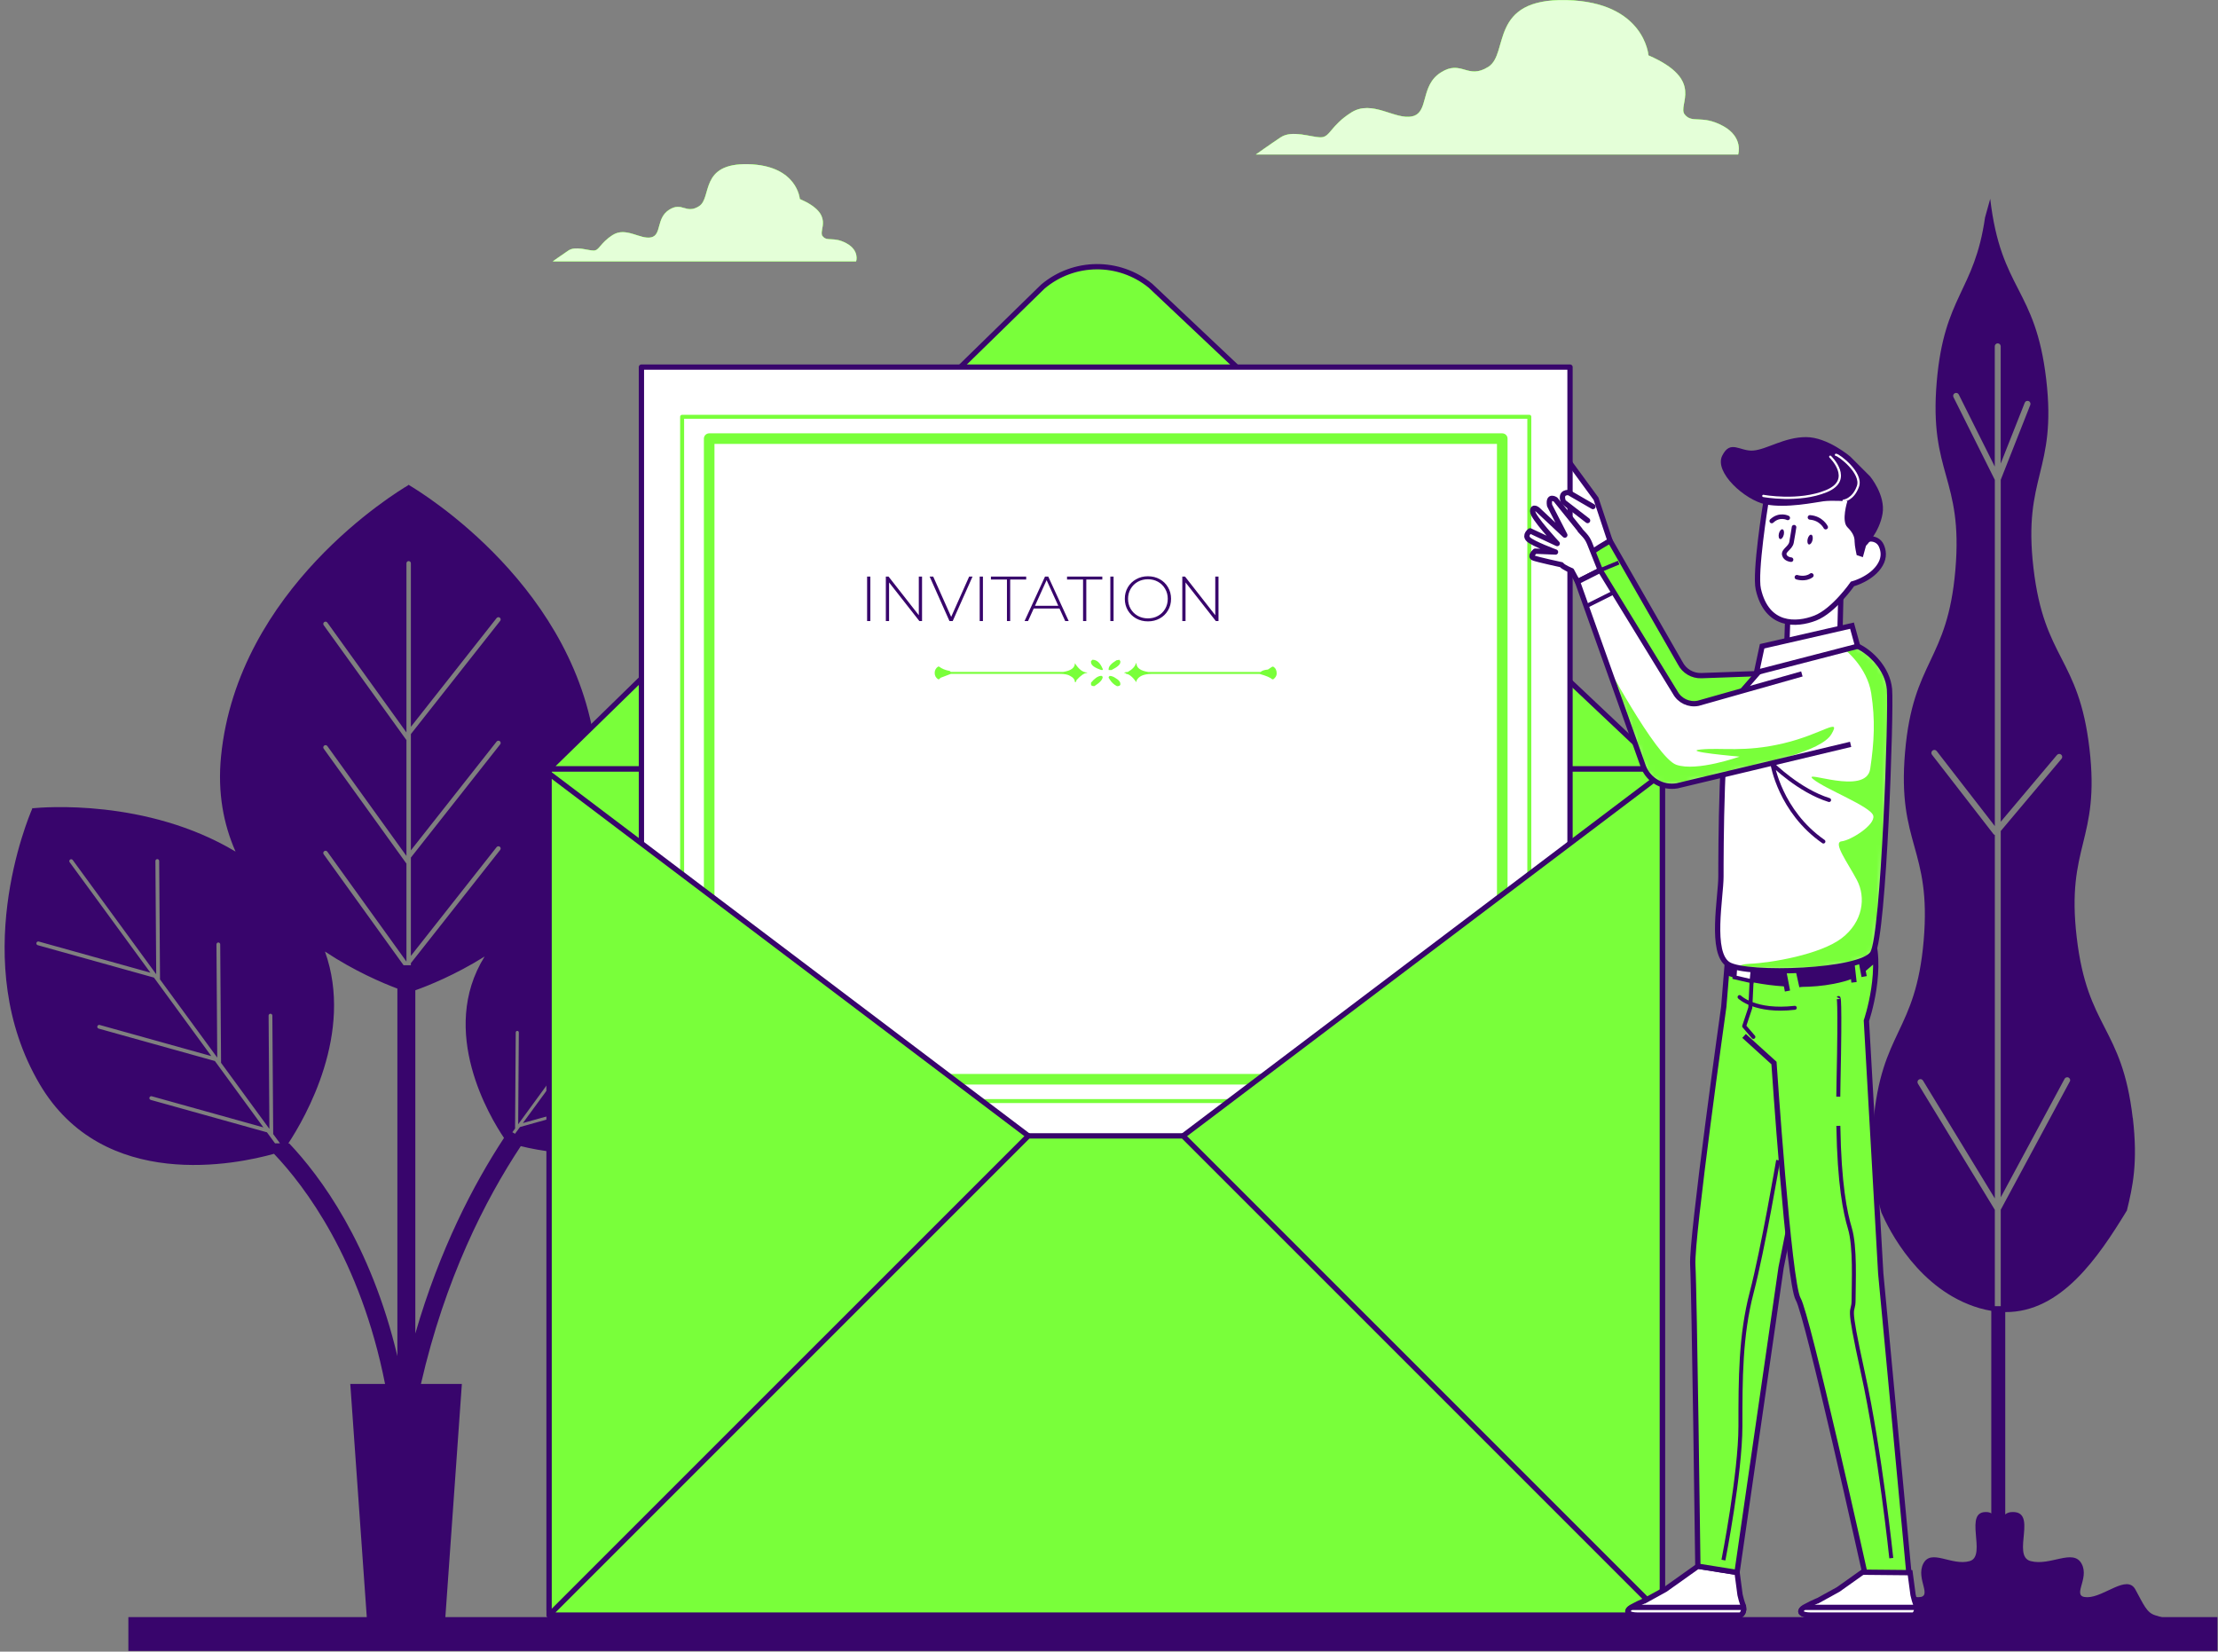 <svg width="419" height="312" viewBox="0 0 419 312" fill="none" xmlns="http://www.w3.org/2000/svg">
<rect x="0" y="0" width="419" height="312" fill="#808080" stroke="none"/>
<g clip-path="url(#clip0_711_3308)">
<path d="M418.89 305.48H24.25V311.87H418.89V305.48Z" fill="#38056C"/>
<path d="M402.89 211.19C400.85 193.75 394.35 194.51 392.31 177.07C390.27 159.63 396.76 158.87 394.72 141.43C392.68 123.99 386.18 124.75 384.14 107.31C382.1 89.87 388.59 89.11 386.55 71.67C384.51 54.23 378.01 54.99 375.97 37.56L374.99 41.09C372.98 55.12 367.27 55.81 365.87 72.07C364.37 89.58 370.89 90.14 369.39 107.64C367.89 125.15 361.38 124.59 359.88 142.1C358.38 159.61 364.9 160.17 363.4 177.67C361.9 195.18 355.39 194.62 353.89 212.13C353.19 220.32 354.24 224.8 355.41 229.05C356.77 232.18 362.46 243.77 373.95 247.12C374.71 247.34 375.44 247.5 376.17 247.62V306.11H378.81V247.86C389.36 247.93 396.38 237.52 401.71 228.8C401.73 228.76 401.76 228.73 401.78 228.7C402.87 224.25 403.9 219.71 402.91 211.2L402.89 211.19ZM391.01 204.29L377.96 228.52V246.74H376.84V228.54L362.31 204.7C362.15 204.44 362.23 204.09 362.5 203.93C362.76 203.77 363.11 203.85 363.27 204.12L376.84 226.39V157.73C376.74 157.69 376.65 157.64 376.58 157.56L364.97 142.57C364.78 142.32 364.83 141.97 365.07 141.78C365.32 141.59 365.67 141.63 365.86 141.88L376.84 156.05V90.65L369.03 75.03C368.89 74.75 369 74.41 369.28 74.28C369.56 74.14 369.89 74.25 370.03 74.53L376.83 88.14V65.42C376.83 65.11 377.08 64.86 377.39 64.86C377.7 64.86 377.95 65.11 377.95 65.42V87.57L382.49 76.08C382.6 75.79 382.93 75.65 383.22 75.76C383.51 75.87 383.65 76.2 383.54 76.49L377.96 90.63V155.23L388.58 142.62C388.78 142.38 389.14 142.35 389.37 142.55C389.61 142.75 389.64 143.11 389.44 143.34L377.96 156.98V226.18L390.02 203.79C390.17 203.52 390.51 203.42 390.78 203.56C391.05 203.71 391.16 204.05 391.01 204.32V204.29Z" fill="#38056C"/>
<path d="M410.25 306.1C408.97 305.7 407.74 305.31 407.13 305.13C405.53 304.64 404.99 303.18 403.39 300.26C401.79 297.34 397.51 301.72 394.3 301.72C391.09 301.72 394.83 298.31 393.23 295.39C391.63 292.47 387.35 295.88 383.61 294.9C379.87 293.93 385.21 285.16 379.87 285.65C378.88 285.74 378.14 286.53 377.58 287.75C377.07 286.53 376.39 285.74 375.5 285.65C370.63 285.16 375.5 293.93 372.09 294.9C368.68 295.87 364.79 292.47 363.32 295.39C361.85 298.31 365.27 301.72 362.35 301.72C359.43 301.72 355.53 297.34 354.07 300.26C352.61 303.18 352.12 304.64 350.66 305.13C350.1 305.32 348.98 305.7 347.81 306.1H410.24H410.25Z" fill="#38056C"/>
<path d="M134.22 163.28L134.25 163.23C134.25 163.23 134.23 163.23 134.19 163.23C134.18 163.2 134.17 163.18 134.17 163.18L134.14 163.23C132.75 163.09 118.36 161.86 105.23 168.68C110.32 162.11 113.74 153.61 112.66 142.84C109.49 111.15 79.58 93 77.28 91.65V91.57C77.28 91.57 77.25 91.59 77.21 91.61C77.16 91.58 77.14 91.57 77.14 91.57V91.65C74.84 93 44.93 111.15 41.76 142.84C41.07 149.76 42.23 155.73 44.5 160.87C27.66 150.8 8.01 152.5 6.2 152.68L6.16 152.62C6.16 152.62 6.15 152.64 6.13 152.68C6.09 152.68 6.06 152.68 6.06 152.68L6.1 152.74C5.21 154.79 -6.03 181.81 7.48 204.78C19.56 225.32 44.89 219.89 51.76 217.96C57.54 224.03 68.08 237.85 72.74 261.43H66.17L69.33 306.09H84.09L87.25 261.43H79.52C84.07 241.57 91.65 226.68 98.38 216.51C105.27 218.22 123.91 221.12 133.1 205.5C144.06 186.86 134.94 164.94 134.22 163.27V163.28ZM76.75 163.1L61.15 141.43C61.01 141.24 61.06 140.97 61.25 140.84C61.44 140.7 61.71 140.75 61.84 140.94L76.78 161.69V139.74L76.75 139.77L61.15 118.1C61.01 117.91 61.06 117.64 61.25 117.51C61.44 117.37 61.71 117.42 61.84 117.61L76.78 138.36V106.41C76.78 106.18 76.97 105.99 77.2 105.99C77.43 105.99 77.62 106.18 77.62 106.41V137.3L93.82 116.75C93.97 116.57 94.23 116.53 94.42 116.68C94.6 116.83 94.64 117.09 94.49 117.28L77.62 138.67V160.63L93.82 140.08C93.97 139.9 94.23 139.86 94.42 140.01C94.6 140.15 94.64 140.42 94.49 140.61L77.62 162V180.57L93.82 160.02C93.97 159.84 94.23 159.81 94.42 159.95C94.6 160.1 94.64 160.36 94.49 160.55L77.62 181.94V182.34H76.24L61.15 161.38C61.01 161.19 61.06 160.92 61.25 160.79C61.44 160.65 61.71 160.7 61.84 160.89L76.78 181.64V163.08L76.75 163.11V163.1ZM51.97 216L50.43 213.9L28.48 207.78C28.29 207.73 28.18 207.53 28.23 207.34C28.28 207.15 28.48 207.04 28.67 207.09L49.76 212.97L40.59 200.43L18.64 194.31C18.45 194.26 18.34 194.06 18.39 193.87C18.44 193.68 18.64 193.57 18.83 193.62L39.92 199.5L29.08 184.67L7.13 178.55C6.94 178.5 6.83 178.3 6.88 178.11C6.93 177.92 7.13 177.81 7.32 177.86L28.41 183.74L13.16 162.88C13.04 162.72 13.08 162.5 13.24 162.38C13.4 162.26 13.62 162.3 13.74 162.46L29.51 184.04L29.36 162.65C29.36 162.45 29.52 162.29 29.71 162.29C29.91 162.29 30.07 162.45 30.07 162.64L30.23 184.98H30.2L41.04 199.79L40.89 178.4C40.89 178.2 41.05 178.04 41.24 178.04C41.44 178.04 41.6 178.2 41.6 178.39L41.76 200.73H41.73L50.89 213.25L50.74 191.86C50.74 191.66 50.9 191.5 51.09 191.5C51.29 191.5 51.45 191.66 51.45 191.85L51.61 214.19H51.58L52.89 215.98H52.01L51.97 216ZM54.46 216C57.67 211.13 66.9 195.14 61.39 179.75C66.93 183.43 72.22 185.68 75.07 186.75V256.18C70.01 234.91 60.46 222.14 54.64 216H54.46ZM78.46 251.91V187.07C80.8 186.24 85.94 184.2 91.55 180.69C82.74 194.81 92.61 211.12 95.21 214.96C89.41 223.8 83.06 236.02 78.46 251.9V251.91ZM133.38 184.22L115.57 189.19L106.77 201.22L123.88 196.45C124.03 196.41 124.19 196.5 124.23 196.65C124.27 196.8 124.18 196.96 124.03 197L106.22 201.97L98.78 212.15L115.89 207.38C116.04 207.34 116.2 207.43 116.24 207.58C116.28 207.73 116.19 207.89 116.04 207.93L98.23 212.9L97.29 214.18C97.12 214.08 96.95 213.98 96.79 213.88L97.33 213.15H97.3L97.43 195.03C97.43 194.87 97.56 194.74 97.72 194.74C97.88 194.74 98.01 194.87 98.01 195.03L97.89 212.38L105.32 202.21H105.29L105.42 184.09C105.42 183.93 105.55 183.8 105.71 183.8C105.87 183.8 106 183.93 106 184.09L105.88 201.44L114.67 189.41H114.64L114.77 171.29C114.77 171.13 114.9 171 115.06 171C115.22 171 115.35 171.13 115.35 171.29L115.23 188.64L128.03 171.13C128.12 171 128.3 170.97 128.43 171.07C128.56 171.16 128.59 171.34 128.49 171.47L116.12 188.4L133.23 183.63C133.38 183.59 133.54 183.68 133.58 183.83C133.62 183.98 133.53 184.14 133.38 184.18V184.22Z" fill="#38056C"/>
<path d="M325.45 23.78C321.49 21.62 319.69 23.42 318.25 21.62C316.81 19.82 322.21 15.14 311.41 10.46C311.41 10.46 310.69 0.38 295.93 0.02C281.17 -0.34 285.13 10.1 281.17 12.62C277.21 15.14 276.13 11.18 272.17 13.7C268.21 16.22 270.01 21.26 266.77 21.98C263.53 22.7 259.21 18.74 255.25 21.26C251.29 23.78 251.29 25.94 249.49 25.94C247.69 25.94 244.09 24.5 241.93 25.94C239.77 27.38 237.25 29.18 237.25 29.18H328.35C328.35 29.18 329.43 25.94 325.47 23.78H325.45Z" fill="#79FF3A"/>
<path d="M325.45 23.78C321.49 21.62 319.69 23.42 318.25 21.62C316.81 19.82 322.21 15.14 311.41 10.46C311.41 10.46 310.69 0.38 295.93 0.02C281.17 -0.34 285.13 10.1 281.17 12.62C277.21 15.14 276.13 11.18 272.17 13.7C268.21 16.22 270.01 21.26 266.77 21.98C263.53 22.7 259.21 18.74 255.25 21.26C251.29 23.78 251.29 25.94 249.49 25.94C247.69 25.94 244.09 24.5 241.93 25.94C239.77 27.38 237.25 29.18 237.25 29.18H328.35C328.35 29.18 329.43 25.94 325.47 23.78H325.45Z" fill="#79FF3A"/>
<path opacity="0.8" d="M325.45 23.78C321.49 21.62 319.69 23.42 318.25 21.62C316.81 19.82 322.21 15.14 311.41 10.46C311.41 10.46 310.69 0.38 295.93 0.02C281.17 -0.34 285.13 10.1 281.17 12.62C277.21 15.14 276.13 11.18 272.17 13.7C268.21 16.22 270.01 21.26 266.77 21.98C263.53 22.7 259.21 18.74 255.25 21.26C251.29 23.78 251.29 25.94 249.49 25.94C247.69 25.94 244.09 24.5 241.93 25.94C239.77 27.38 237.25 29.18 237.25 29.18H328.35C328.35 29.18 329.43 25.94 325.47 23.78H325.45Z" fill="white"/>
<path d="M159.92 45.97C157.43 44.61 156.3 45.74 155.39 44.61C154.48 43.48 157.88 40.53 151.09 37.59C151.09 37.59 150.64 31.25 141.35 31.02C132.06 30.79 134.56 37.36 132.06 38.95C129.57 40.54 128.89 38.04 126.4 39.63C123.91 41.22 125.04 44.39 123 44.84C120.96 45.29 118.24 42.8 115.75 44.39C113.26 45.98 113.26 47.33 112.13 47.33C111 47.33 108.73 46.42 107.37 47.33C106.01 48.24 104.43 49.37 104.43 49.37H161.73C161.73 49.37 162.41 47.33 159.92 45.97Z" fill="#79FF3A"/>
<path d="M159.92 45.97C157.43 44.61 156.3 45.74 155.39 44.61C154.48 43.48 157.88 40.53 151.09 37.59C151.09 37.59 150.64 31.25 141.35 31.02C132.06 30.79 134.56 37.36 132.06 38.95C129.57 40.54 128.89 38.04 126.4 39.63C123.91 41.22 125.04 44.39 123 44.84C120.96 45.29 118.24 42.8 115.75 44.39C113.26 45.98 113.26 47.33 112.13 47.33C111 47.33 108.73 46.42 107.37 47.33C106.01 48.24 104.43 49.37 104.43 49.37H161.73C161.73 49.37 162.41 47.33 159.92 45.97Z" fill="#79FF3A"/>
<path opacity="0.8" d="M159.92 45.97C157.43 44.61 156.3 45.74 155.39 44.61C154.48 43.48 157.88 40.53 151.09 37.59C151.09 37.59 150.64 31.25 141.35 31.02C132.06 30.79 134.56 37.36 132.06 38.95C129.57 40.54 128.89 38.04 126.4 39.63C123.91 41.22 125.04 44.39 123 44.84C120.96 45.29 118.24 42.8 115.75 44.39C113.26 45.98 113.26 47.33 112.13 47.33C111 47.33 108.73 46.42 107.37 47.33C106.01 48.24 104.43 49.37 104.43 49.37H161.73C161.73 49.37 162.41 47.33 159.92 45.97Z" fill="white"/>
<path d="M304.15 102.16L301.51 94.22L295.92 86.58L292.72 95.49L300.04 105.1L304.15 102.16Z" fill="white" stroke="#38056C" stroke-miterlimit="10"/>
<path d="M343.65 126.84L321.41 127.63C319.73 127.69 318.17 126.77 317.41 125.28L304.16 102.17C304.16 102.17 300.34 104.23 300.04 105.11C299.79 105.86 308.89 128.21 312.83 138.11C313.51 139.82 315.19 140.91 317.03 140.83L341.9 139.78" fill="#79FF3A"/>
<path d="M343.65 126.84L321.41 127.63C319.73 127.69 318.17 126.77 317.41 125.28L304.16 102.17C304.16 102.17 300.34 104.23 300.04 105.11C299.79 105.86 308.89 128.21 312.83 138.11C313.51 139.82 315.19 140.91 317.03 140.83L341.9 139.78" stroke="#38056C" stroke-miterlimit="10"/>
<path d="M305.78 106.28L302.3 107.72" stroke="#38056C" stroke-width="0.75" stroke-miterlimit="10"/>
<path d="M314.03 145.23H103.73V304.2H314.03V145.23Z" fill="#79FF3A" stroke="#38056C" stroke-linecap="round" stroke-linejoin="round"/>
<path d="M103.73 145.23L196.99 54.15C202.84 49.19 211.4 49.12 217.34 53.98L314.03 145.23H103.73Z" fill="#79FF3A" stroke="#38056C" stroke-linecap="round" stroke-linejoin="round"/>
<path d="M296.59 69.35H121.17V217.39H296.59V69.35Z" fill="white" stroke="#38056C" stroke-linecap="round" stroke-linejoin="round"/>
<path d="M288.9 78.73H128.86V208H288.9V78.73Z" stroke="#79FF3A" stroke-width="0.75" stroke-linecap="round" stroke-linejoin="round"/>
<path d="M283.79 82.86H133.97V203.87H283.79V82.86Z" stroke="#79FF3A" stroke-width="2" stroke-linecap="round" stroke-linejoin="round"/>
<path d="M163.804 108.92H164.416V117.32H163.804V108.92ZM174.183 108.92V117.32H173.679L167.955 110.024V117.32H167.343V108.92H167.859L173.571 116.216V108.92H174.183ZM183.719 108.92L179.975 117.32H179.363L175.619 108.92H176.291L179.687 116.528L183.083 108.92H183.719ZM185.073 108.92H185.685V117.32H185.073V108.92ZM190.221 109.472H187.197V108.92H193.857V109.472H190.833V117.32H190.221V109.472ZM200.148 114.956H195.276L194.208 117.32H193.548L197.412 108.92H198.024L201.888 117.32H201.228L200.148 114.956ZM199.92 114.44L197.712 109.592L195.516 114.44H199.92ZM204.599 109.472H201.575V108.92H208.235V109.472H205.211V117.32H204.599V109.472ZM209.753 108.92H210.365V117.32H209.753V108.92ZM216.856 117.38C216.032 117.38 215.288 117.196 214.624 116.828C213.96 116.452 213.436 115.94 213.052 115.292C212.676 114.644 212.488 113.92 212.488 113.12C212.488 112.32 212.676 111.596 213.052 110.948C213.436 110.3 213.96 109.792 214.624 109.424C215.288 109.048 216.032 108.86 216.856 108.86C217.68 108.86 218.424 109.044 219.088 109.412C219.752 109.78 220.272 110.288 220.648 110.936C221.032 111.584 221.224 112.312 221.224 113.12C221.224 113.928 221.032 114.656 220.648 115.304C220.272 115.952 219.752 116.46 219.088 116.828C218.424 117.196 217.68 117.38 216.856 117.38ZM216.856 116.816C217.56 116.816 218.196 116.656 218.764 116.336C219.332 116.016 219.78 115.576 220.108 115.016C220.436 114.448 220.6 113.816 220.6 113.12C220.6 112.424 220.436 111.796 220.108 111.236C219.78 110.668 219.332 110.224 218.764 109.904C218.196 109.584 217.56 109.424 216.856 109.424C216.152 109.424 215.512 109.584 214.936 109.904C214.368 110.224 213.92 110.668 213.592 111.236C213.264 111.796 213.1 112.424 213.1 113.12C213.1 113.816 213.264 114.448 213.592 115.016C213.92 115.576 214.368 116.016 214.936 116.336C215.512 116.656 216.152 116.816 216.856 116.816ZM230.187 108.92V117.32H229.683L223.959 110.024V117.32H223.347V108.92H223.863L229.575 116.216V108.92H230.187Z" fill="#38056C"/>
<path d="M203.06 125.28C203.8 126.45 204.57 127.03 205.37 127.03V127.12C204.85 127.12 204.17 127.58 203.34 128.5C203.34 128.75 203.25 128.87 203.06 128.87C203.06 128.39 202.75 127.99 202.14 127.67C201.74 127.42 201.09 127.3 200.2 127.3H179.62L177.68 128.04L177.4 128.32H177.22C176.79 128.03 176.57 127.63 176.57 127.12C176.57 126.61 176.79 126.21 177.22 125.92H177.4C177.91 126.32 178.58 126.6 179.43 126.75L179.61 126.93H200.84C202.32 126.7 203.06 126.15 203.06 125.27V125.28ZM206.38 124.63C207.2 124.63 207.84 125.21 208.32 126.38V126.56H208.04C206.75 126.14 206.1 125.65 206.1 125.08V124.9L206.38 124.62V124.63ZM207.95 127.68H208.13L208.31 127.86C208.31 128.37 207.79 128.95 206.74 129.61H206.65C206.33 129.61 206.14 129.52 206.1 129.33V128.96C206.75 128.18 207.36 127.74 207.95 127.67V127.68ZM211.46 124.63L211.64 124.91V125.09C211.64 125.52 211.09 126.01 209.98 126.57H209.43V126.39C209.43 125.88 209.92 125.33 210.91 124.73L211.46 124.64V124.63ZM209.61 127.68C209.98 127.68 210.38 127.83 210.81 128.14C211.36 128.46 211.64 128.8 211.64 129.16V129.34C211.58 129.52 211.39 129.62 211.09 129.62H211C210.43 129.33 209.97 128.9 209.62 128.33L209.44 128.05V127.87L209.62 127.69L209.61 127.68ZM214.69 125.28C214.69 126.16 215.43 126.71 216.91 126.94H238.14C238.4 126.69 238.86 126.54 239.52 126.48L240.35 125.93H240.53C240.96 126.19 241.18 126.62 241.18 127.22C241.18 127.64 240.96 128 240.53 128.33H240.35C239.98 127.99 239.18 127.65 237.95 127.31H217.55C216.04 127.31 215.09 127.74 214.69 128.6V128.88C213.92 127.83 213.27 127.31 212.75 127.31C212.75 127.19 212.63 127.13 212.38 127.13C212.38 127.01 212.6 126.95 213.03 126.95C213.89 126.47 214.41 125.92 214.6 125.29H214.69V125.28Z" fill="#79FF3A"/>
<path d="M103.73 146.13L208.88 225.62L314.03 146.13V305.1H103.73V146.13Z" fill="#79FF3A" stroke="#38056C" stroke-linecap="round" stroke-linejoin="round"/>
<path d="M103.73 305.1L194.27 214.57H223.49L314.03 305.1H103.73Z" fill="#79FF3A" stroke="#38056C" stroke-linecap="round" stroke-linejoin="round"/>
<path d="M337.75 115.73L337.47 124.16L347.51 122.56L347.86 107.86L337.75 115.73Z" fill="white" stroke="#38056C" stroke-miterlimit="10"/>
<path d="M329.22 303.07C329.06 302.66 328.88 302 328.71 301.27L328.15 297.05L320.75 295.87L314.57 300.26L310.65 302.42H310.58C310.58 302.42 308.47 303.32 307.82 303.89C307.17 304.46 307.5 305.11 309.44 305.11H328.82C328.82 305.11 329.79 304.54 329.23 303.08L329.22 303.07Z" fill="white" stroke="#38056C" stroke-miterlimit="10"/>
<path d="M329.37 303.64H308.15C308.02 303.72 307.9 303.81 307.82 303.88C307.17 304.45 307.5 305.1 309.44 305.1H328.82C328.82 305.1 329.53 304.68 329.38 303.64H329.37Z" fill="white" stroke="#38056C" stroke-miterlimit="10"/>
<path d="M361.9 303.07C361.74 302.66 361.56 302 361.39 301.27L360.83 297.05L353.43 295.87L347.25 300.26L343.33 302.42H343.26C343.26 302.42 341.15 303.32 340.5 303.89C339.85 304.46 340.18 305.11 342.12 305.11H361.5C361.5 305.11 362.47 304.54 361.91 303.08L361.9 303.07Z" fill="white" stroke="#38056C" stroke-miterlimit="10"/>
<path d="M362.05 303.64H340.83C340.7 303.72 340.58 303.81 340.5 303.88C339.85 304.45 340.18 305.1 342.12 305.1H361.5C361.5 305.1 362.21 304.68 362.06 303.64H362.05Z" fill="white" stroke="#38056C" stroke-miterlimit="10"/>
<path d="M326.53 179.2L325.64 190.15C325.64 190.15 319.49 233.91 319.78 238.94C320.08 243.97 320.74 295.86 320.74 295.86L328.14 297.04L336.46 239.47L348.14 180.97L326.53 179.19V179.2Z" fill="#79FF3A" stroke="#38056C" stroke-miterlimit="10"/>
<path d="M335.91 219.17C335.91 219.17 333.06 235.91 330.92 244.11C328.78 252.3 328.78 260.5 328.78 269.41C328.78 278.32 325.57 294.71 325.57 294.71" stroke="#38056C" stroke-width="0.75" stroke-miterlimit="10"/>
<path d="M341.55 176.5C346.43 173.95 351.69 172.25 353.17 175.65C356.13 182.46 352.58 192.82 352.58 192.82L355.29 240.56L360.6 297.08L352.25 297C352.25 297 341.46 248.36 339.69 245.4C337.91 242.44 335.12 200.81 335.12 200.81L329.47 195.69" fill="#79FF3A"/>
<path d="M341.55 176.5C346.43 173.95 351.69 172.25 353.17 175.65C356.13 182.46 352.58 192.82 352.58 192.82L355.29 240.56L360.6 297.08L352.25 297C352.25 297 341.46 248.36 339.69 245.4C337.91 242.44 335.12 200.81 335.12 200.81L329.47 195.69" stroke="#38056C" stroke-miterlimit="10"/>
<path d="M347.28 212.68C347.46 223.75 348.57 229.07 349.45 232C350.52 235.56 350.16 242.33 350.16 245.54C350.16 248.75 348.74 244.83 351.94 259.43C355.15 274.04 357.28 294.34 357.28 294.34" stroke="#38056C" stroke-width="0.75" stroke-miterlimit="10"/>
<path d="M347.31 188.53C347.31 188.53 347.67 187.82 347.31 204.56C347.29 205.46 347.28 206.33 347.27 207.17" stroke="#38056C" stroke-width="0.75" stroke-miterlimit="10"/>
<path d="M330.89 185.36L330.65 190.37L329.49 193.85L331.23 195.88" stroke="#38056C" stroke-width="0.75" stroke-linecap="round" stroke-linejoin="round"/>
<path d="M328.62 188.35C328.62 188.35 331.52 191.25 339.05 190.38" stroke="#38056C" stroke-width="0.75" stroke-linecap="round" stroke-linejoin="round"/>
<path d="M346.41 185.85C352.05 184.75 352.39 183.17 354.34 181.86C354.31 179.71 354 177.54 353.18 175.65C351.7 172.25 346.45 173.95 341.56 176.5L339.2 180.24L326.53 179.2L326.13 184.17C328.91 185.39 338.21 187.45 346.41 185.85Z" fill="#38056C"/>
<path d="M327.8 182.64L327.67 184.62L330.89 185.36L331.13 182.76L327.8 182.64Z" fill="white" stroke="#38056C" stroke-width="0.75" stroke-miterlimit="10"/>
<path d="M350.24 185.57L349.69 180.65L351.33 180.11L352.15 184.48" fill="#79FF3A"/>
<path d="M350.24 185.57L349.69 180.65L351.33 180.11L352.15 184.48" stroke="#38056C" stroke-miterlimit="10"/>
<path d="M337.67 187.21L336.57 181.47H339.31L340.4 186.39" fill="#79FF3A"/>
<path d="M337.67 187.21L336.57 181.47H339.31L340.4 186.39" stroke="#38056C" stroke-miterlimit="10"/>
<path d="M334.65 124.2C334.65 124.2 329.34 130.21 327.22 132.69C325.1 135.17 325.1 161.7 325.1 165.59C325.1 169.48 322.99 180.08 326.52 182.2C330.06 184.32 351.64 183.62 353.76 180.08C355.88 176.54 357.29 134.1 356.94 130.21C356.59 126.32 353.39 123.21 350.93 122.07C348.46 120.93 334.66 124.19 334.66 124.19L334.65 124.2Z" fill="white"/>
<mask id="mask0_711_3308" style="mask-type:luminance" maskUnits="userSpaceOnUse" x="324" y="121" width="33" height="63">
<path d="M334.65 124.2C334.65 124.2 329.34 130.21 327.22 132.69C325.1 135.17 325.1 161.7 325.1 165.59C325.1 169.48 322.99 180.08 326.52 182.2C330.06 184.32 351.64 183.62 353.76 180.08C355.88 176.54 357.29 134.1 356.94 130.21C356.59 126.32 353.39 123.21 350.93 122.07C348.46 120.93 334.66 124.19 334.66 124.19L334.65 124.2Z" fill="white"/>
</mask>
<g mask="url(#mask0_711_3308)">
<path d="M350.93 122.08C350.71 121.98 350.39 121.91 350.01 121.88L348.48 122.69C348.48 122.69 352.72 125.97 353.49 130.98C354.26 135.99 354.07 140.04 353.3 145.24C352.53 150.44 340.19 145.24 342.51 147.17C344.82 149.1 353.5 152.37 353.88 154.11C354.27 155.84 349.64 158.74 347.9 158.93C346.17 159.12 349.06 162.98 350.79 166.25C352.52 169.53 351.95 174.15 347.9 177.24C343.85 180.32 334.58 181.9 330.55 182.06C329.24 182.11 328.43 182.4 328.19 182.79C334.37 184.16 351.87 183.27 353.77 180.1C355.89 176.56 357.3 134.12 356.95 130.23C356.6 126.34 353.4 123.23 350.94 122.09L350.93 122.08Z" fill="#79FF3A"/>
</g>
<path d="M334.65 124.2C334.65 124.2 329.34 130.21 327.22 132.69C325.1 135.17 325.1 161.7 325.1 165.59C325.1 169.48 322.99 180.08 326.52 182.2C330.06 184.32 351.64 183.62 353.76 180.08C355.88 176.54 357.29 134.1 356.94 130.21C356.59 126.32 353.39 123.21 350.93 122.07C348.46 120.93 334.66 124.19 334.66 124.19L334.65 124.2Z" stroke="#38056C" stroke-miterlimit="10"/>
<path d="M345.53 151.13C339.83 149.35 334.84 144.36 334.84 144.36C334.84 144.36 336.27 153.27 344.46 158.97" fill="white"/>
<path d="M345.53 151.13C339.83 149.35 334.84 144.36 334.84 144.36C334.84 144.36 336.27 153.27 344.46 158.97" stroke="#38056C" stroke-width="0.75" stroke-linecap="round" stroke-linejoin="round"/>
<path d="M349.86 118.19L332.88 122.08L331.82 127.03L350.93 122.08L349.86 118.19Z" fill="white" stroke="#38056C" stroke-miterlimit="10"/>
<path d="M300.92 95.69L296.36 93.05C296.36 93.05 294.59 92.83 295.35 94.81L299.91 98.33" fill="white"/>
<path d="M300.92 95.69L296.36 93.05C296.36 93.05 294.59 92.83 295.35 94.81L299.91 98.33" stroke="#38056C" stroke-linecap="round" stroke-linejoin="round"/>
<path d="M300.25 102.55C300.03 102.01 299.72 101.51 299.32 101.08L298.47 100.16L298.49 100.12L293.85 94.36C293.85 94.36 292.41 93.4 292.73 95.48L295.61 101.08L290.49 96.28C290.49 96.28 289.53 95.48 289.53 96.6C289.53 97.72 294.17 102.68 294.17 102.68L289.05 100.28C289.05 100.28 287.93 101.08 288.73 101.88C289.53 102.68 293.85 104.28 293.85 104.28L290.01 104.12C290.01 104.12 288.89 105.08 289.69 105.4C290.49 105.72 294.97 106.68 294.97 106.68C295.29 107.16 296.89 107.8 296.89 107.8L298.01 109.88L302.31 107.71L300.25 102.54V102.55Z" fill="white" stroke="#38056C" stroke-linecap="round" stroke-linejoin="round"/>
<path d="M349.6 140.61L316.83 148.44C314.12 148.91 311.46 147.41 310.46 144.85L298 109.89L302.3 107.72L316.46 130.82C317.3 132.37 319.05 133.2 320.78 132.86L340.39 127.31" fill="white"/>
<mask id="mask1_711_3308" style="mask-type:luminance" maskUnits="userSpaceOnUse" x="298" y="107" width="52" height="42">
<path d="M349.6 140.61L316.83 148.44C314.12 148.91 311.46 147.41 310.46 144.85L298 109.89L302.3 107.72L316.46 130.82C317.3 132.37 319.05 133.2 320.78 132.86L340.39 127.31" fill="white"/>
</mask>
<g mask="url(#mask1_711_3308)">
<path d="M302.6 123.84C302.6 123.84 312.82 143.12 316.67 144.47C320.53 145.82 328.62 142.93 328.62 142.93C328.62 142.93 317.44 141.97 321.3 141.58C325.16 141.19 329.59 142.16 336.91 140.42C344.23 138.69 347.9 135.41 345.97 138.69C344.04 141.97 333.25 144.09 329.39 145.44C325.53 146.79 317.05 148.91 314.55 148.52C312.05 148.13 310.89 145.63 310.89 145.63L302.6 123.85V123.84Z" fill="#79FF3A"/>
</g>
<path d="M349.6 140.61L316.83 148.44C314.12 148.91 311.46 147.41 310.46 144.85L298 109.89L302.3 107.72L316.46 130.82C317.3 132.37 319.05 133.2 320.78 132.86L340.39 127.31" stroke="#38056C" stroke-miterlimit="10"/>
<path d="M304.71 111.98L299.73 114.47" stroke="#38056C" stroke-width="0.75" stroke-miterlimit="10"/>
<path d="M353.07 101.83C354.02 101.68 354.98 102.16 355.38 103.03C355.8 103.94 356.03 105.21 355.23 106.6C353.67 109.34 349.95 110.31 349.95 110.31C349.95 110.31 346.43 115.39 342.91 116.76C339.39 118.13 333.77 118.43 332.16 111.29C331.45 108.15 333.53 95.27 333.53 95.27C333.53 95.27 333.65 92.14 335.97 90.37C338.29 88.6 343.69 88.27 346.78 89.27C349.87 90.26 351.74 93.13 352.63 95.34C353.51 97.55 353.29 100.41 353.29 100.41L352.96 101.84H353.06L353.07 101.83Z" fill="white" stroke="#38056C" stroke-miterlimit="10"/>
<path d="M341.48 101.82C341.36 102.33 341.47 102.79 341.72 102.85C341.97 102.91 342.28 102.55 342.4 102.04C342.52 101.53 342.41 101.07 342.16 101.01C341.91 100.95 341.6 101.31 341.48 101.82Z" fill="#38056C"/>
<path d="M336.05 100.8C335.93 101.31 336.04 101.77 336.29 101.83C336.54 101.89 336.85 101.53 336.97 101.02C337.09 100.51 336.98 100.05 336.73 99.99C336.48 99.93 336.17 100.29 336.05 100.8Z" fill="#38056C"/>
<path d="M344.89 99.58C344.89 99.58 344.07 97.9 341.92 97.74" stroke="#38056C" stroke-width="0.86" stroke-miterlimit="10" stroke-linecap="round"/>
<path d="M337.72 97.83C337.72 97.83 336.16 97.04 334.7 98.42" stroke="#38056C" stroke-width="0.86" stroke-miterlimit="10" stroke-linecap="round"/>
<path d="M338.91 99.59C338.91 99.59 338.64 101.4 338.43 102.47C338.22 103.53 336.86 103.99 337.07 104.81C337.28 105.64 338.35 105.72 338.35 105.72" stroke="#38056C" stroke-width="0.86" stroke-miterlimit="10" stroke-linecap="round"/>
<path d="M339.45 109.04C339.45 109.04 341.03 109.56 342.18 108.7" stroke="#38056C" stroke-width="0.86" stroke-miterlimit="10" stroke-linecap="round"/>
<path d="M349.57 86.28C349.57 86.28 345.27 82.57 341.17 82.57C337.07 82.57 333.74 84.92 331.2 85.11C328.66 85.31 326.9 82.96 325.34 86.09C323.78 89.22 329.64 94.49 333.55 95.28C337.46 96.06 342.93 94.89 344.49 94.69C346.05 94.49 348.98 94.69 348.98 94.69C348.98 94.69 347.81 98.4 348.98 99.58C350.15 100.75 350.35 101.53 350.35 102.32C350.35 103.11 350.74 104.86 350.74 104.86L351.91 105.25L352.5 103.1C352.5 103.1 355.04 100.56 355.63 97.04C356.22 93.52 353.28 90 353.28 90L349.57 86.29V86.28Z" fill="#38056C"/>
<path d="M333.11 93.68C333.11 93.68 339.79 94.94 345.03 92.78C350.27 90.61 345.75 86.28 345.75 86.28" stroke="white" stroke-width="0.43" stroke-miterlimit="10" stroke-linecap="round"/>
<path d="M346.83 85.92C347.37 85.92 351.89 89.35 350.98 91.88C350.08 94.41 348.27 94.59 348.27 94.59" stroke="white" stroke-width="0.43" stroke-miterlimit="10" stroke-linecap="round"/>
</g>
<defs>
<clipPath id="clip0_711_3308">
<rect width="418.03" height="311.87" fill="white" transform="translate(0.86)"/>
</clipPath>
</defs>
</svg>
